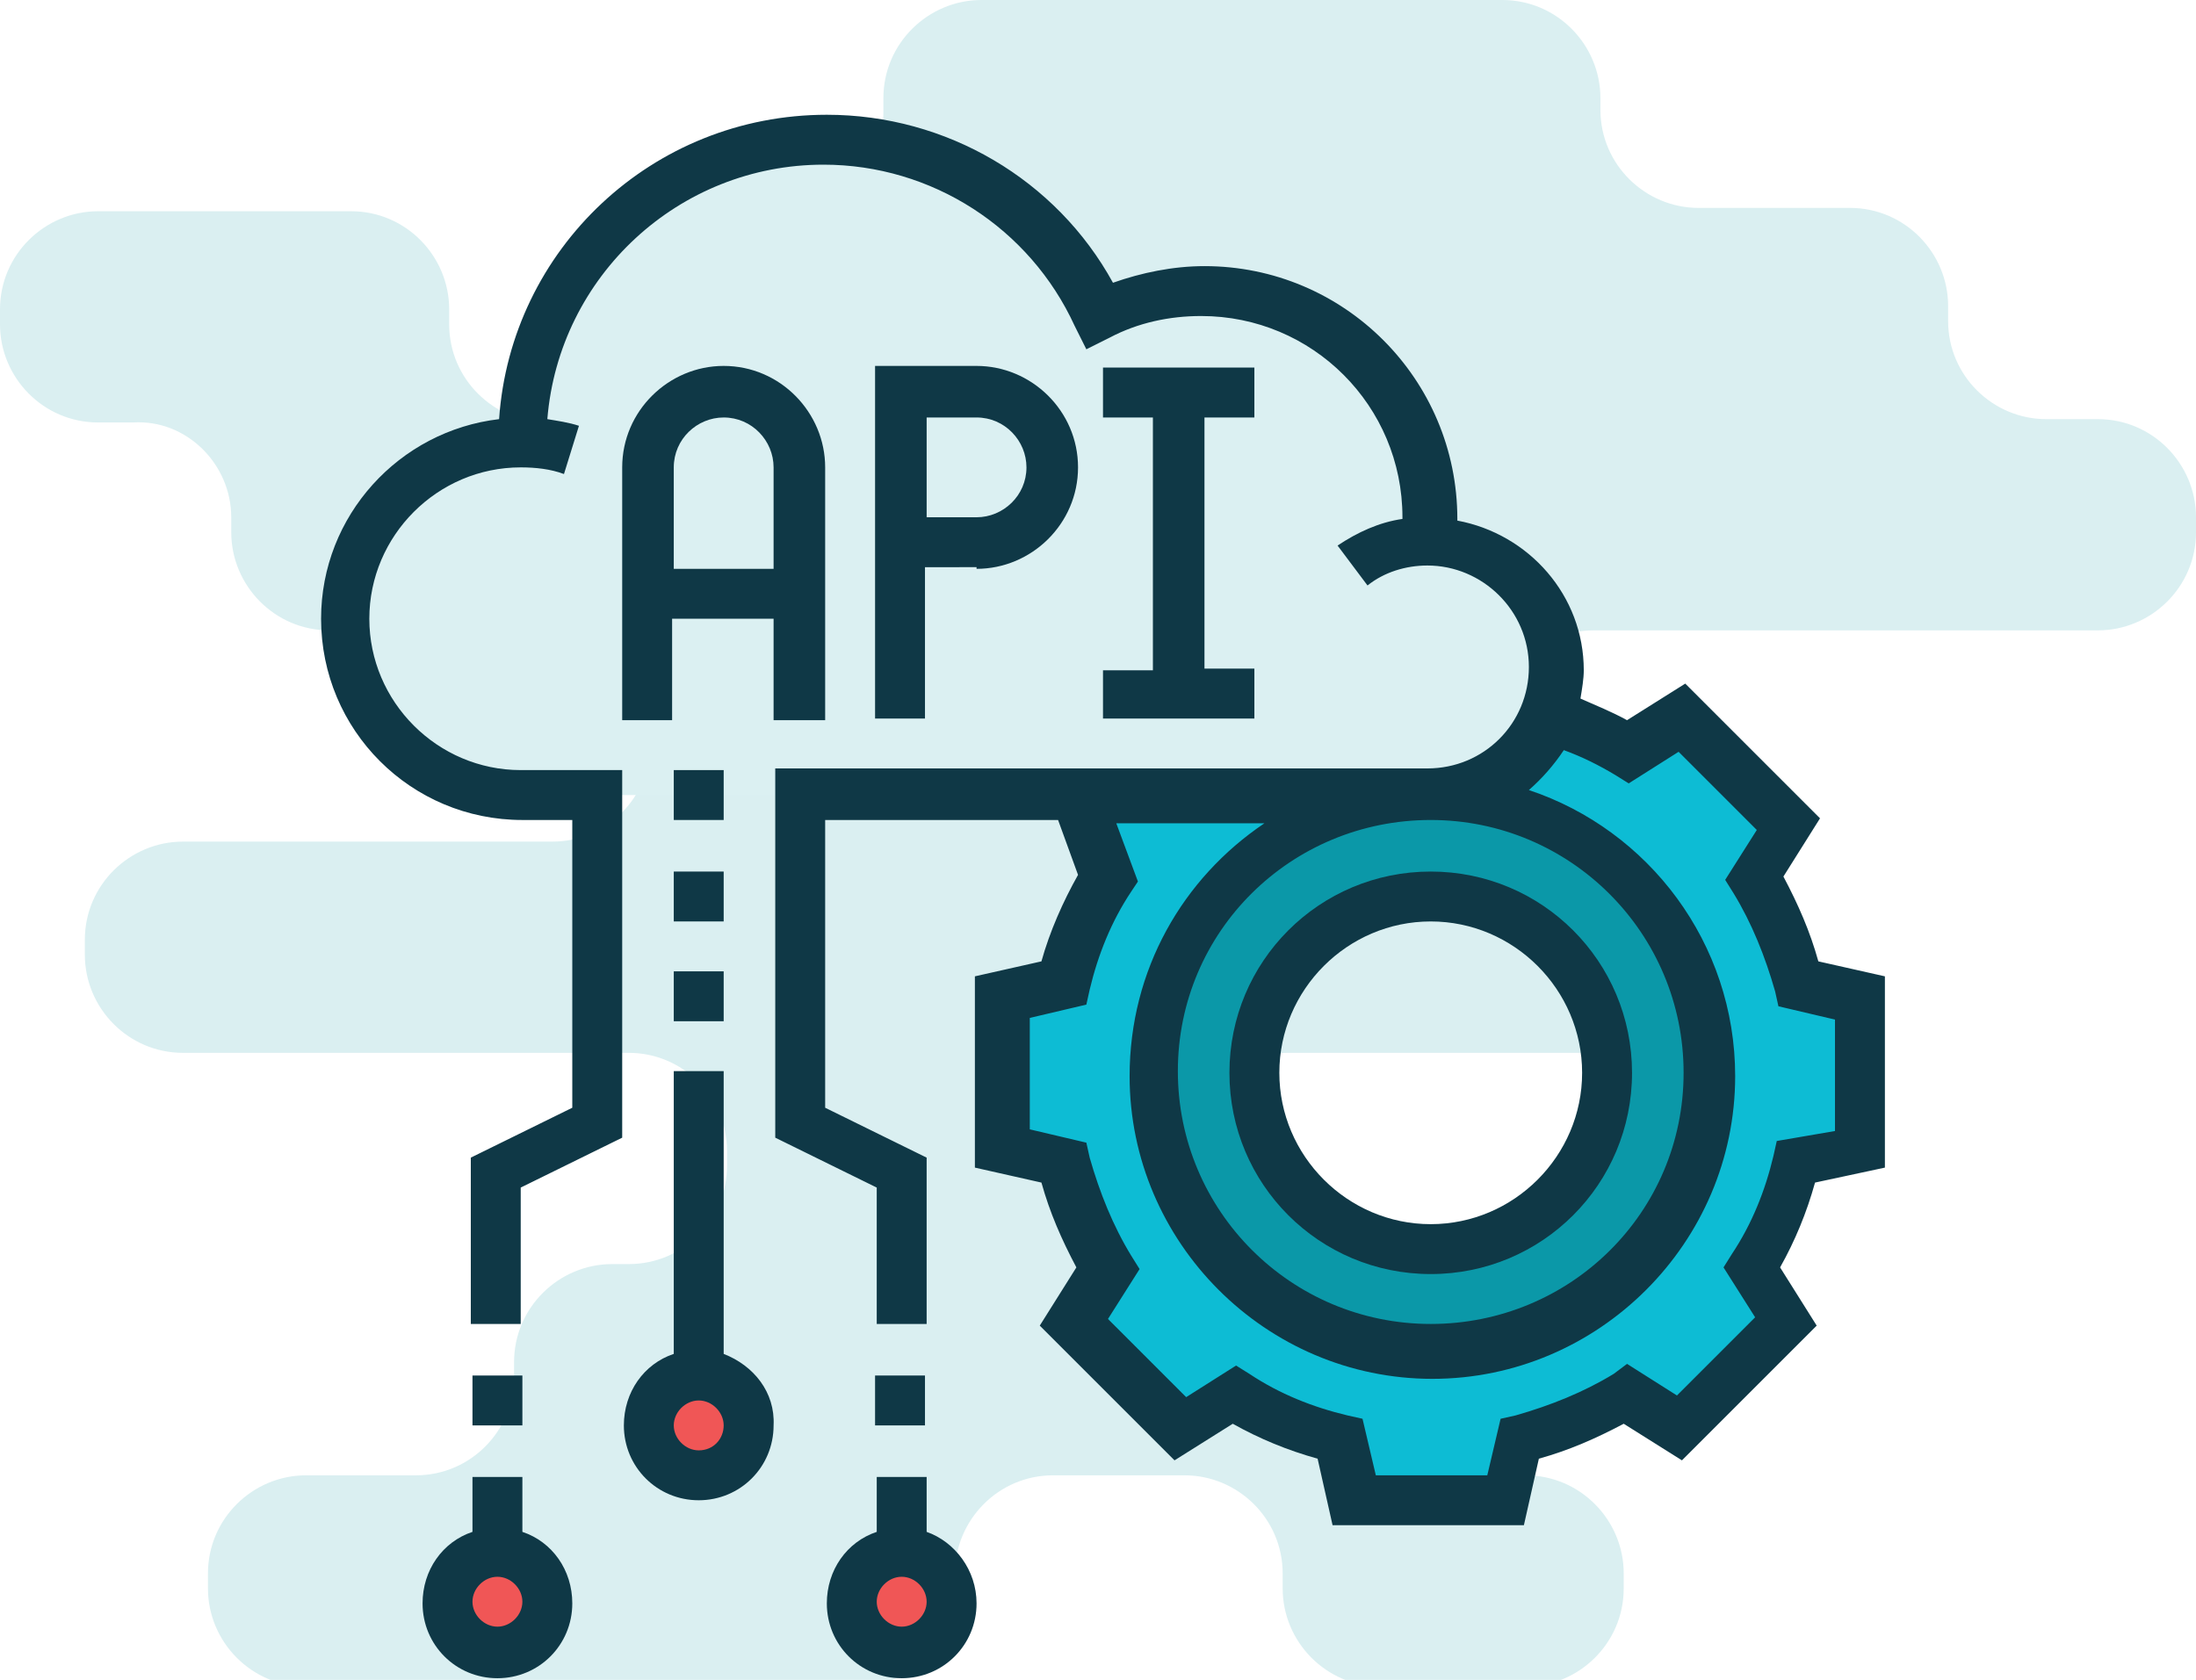 <?xml version="1.0" encoding="utf-8"?>
<!-- Generator: Adobe Illustrator 21.0.2, SVG Export Plug-In . SVG Version: 6.00 Build 0)  -->
<svg version="1.1" id="Слой_1" xmlns="http://www.w3.org/2000/svg" xmlns:xlink="http://www.w3.org/1999/xlink" x="0px" y="0px"
	 viewBox="0 0 132 101" style="enable-background:new 0 0 132 101;" xml:space="preserve">
<style type="text/css">
	.st0{fill:#DAEFF1;}
	.st1{fill:#F05656;}
	.st2{fill:#0B98A8;}
	.st3{fill:#0DBCD4;}
	.st4{fill:#DBF0F2;}
	.st5{fill:#0F3846;}
</style>
<g>
	<path class="st0" d="M13.9,31.1V32c0,3.2,2.6,5.9,5.9,5.9h13.4c3.2,0,5.9,2.6,5.9,5.9v0.9c0,3.2-2.6,5.9-5.9,5.9H11
		c-3.2,0-5.9,2.6-5.9,5.9v0.9c0,3.2,2.6,5.9,5.9,5.9h26.8c3.2,0,5.9,2.6,5.9,5.9v0.9c0,3.2-2.6,5.9-5.9,5.9h-1
		c-3.2,0-5.9,2.6-5.9,5.9v0.9c0,3.2-2.6,5.9-5.9,5.9h-6.6c-3.2,0-5.9,2.6-5.9,5.9v0.9c0,3.2,2.6,5.9,5.9,5.9h33.1
		c3.2,0,5.9-2.6,5.9-5.9v-0.9c0-3.2,2.6-5.9,5.9-5.9h7.9c3.2,0,5.9,2.6,5.9,5.9v0.9c0,3.2,2.6,5.9,5.9,5.9h8.7
		c3.2,0,5.9-2.6,5.9-5.9v-0.9c0-3.2-2.6-5.9-5.9-5.9h-3.1c-3.2,0-5.9-2.6-5.9-5.9v-0.9c0-3.2-2.6-5.9-5.9-5.9h0.6
		c-3.2,0-5.9-2.6-5.9-5.9v-0.9c0-3.2,2.6-5.9,5.9-5.9h18.7c3.2,0,5.9-2.6,5.9-5.9v-0.9c0-3.2-2.6-5.9-5.9-5.9h-0.3
		c-3.2,0-5.9-2.6-5.9-5.9v-0.9c0-3.2,2.6-5.9,5.9-5.9h30.3c3.2,0,5.9-2.6,5.9-5.9v-0.9c0-3.2-2.6-5.9-5.9-5.9H123
		c-3.2,0-5.9-2.6-5.9-5.9v-0.9c0-3.2-2.6-5.9-5.9-5.9h-9.1c-3.2,0-5.9-2.6-5.9-5.9V5.9c0-3.2-2.6-5.9-5.9-5.9L59,0
		c-3.2,0-5.9,2.6-5.9,5.9v0.9c0,3.2-2.6,5.9-5.9,5.9h0c-3.2,0-5.9,2.6-5.9,5.9v0.9c0,3.2-2.6,5.9-5.9,5.9h-2.5
		c-3.2,0-5.9-2.6-5.9-5.9v-0.9c0-3.2-2.6-5.9-5.9-5.9H5.9c-3.2,0-5.9,2.6-5.9,5.9l0,0.9c0,3.2,2.6,5.9,5.9,5.9H8
		C11.2,25.2,13.9,27.9,13.9,31.1z"/>
	<g>
		<g>
			<circle class="st1" cx="42" cy="85.7" r="3"/>
			<circle class="st1" cx="29.9" cy="96.3" r="3"/>
			<circle class="st1" cx="54.2" cy="96.3" r="3"/>
		</g>
		<path class="st2" d="M86,47.8c9.2,0,16.7,7.5,16.7,16.7S95.2,81.2,86,81.2s-16.7-7.5-16.7-16.7S76.8,47.8,86,47.8z M96.6,64.5
			c0-5.9-4.7-10.6-10.6-10.6s-10.6,4.7-10.6,10.6S80.1,75.1,86,75.1S96.6,70.4,96.6,64.5z"/>
		<path class="st3" d="M111.8,59.9V69l-3.7,0.9c-0.5,2.3-1.4,4.4-2.6,6.3l2,3.2l-6.4,6.4l-3.2-2c-1.9,1.2-4.1,2.1-6.3,2.6l-0.9,3.8
			h-9.1l-0.9-3.7c-2.3-0.5-4.4-1.4-6.3-2.6l-3.2,2l-6.4-6.4l2-3.2c-1.2-1.9-2.1-4.1-2.6-6.3L60.2,69v-9.1l3.7-0.9
			c0.5-2.3,1.4-4.4,2.6-6.3l-1.9-4.9H86c-9.2,0-16.7,7.5-16.7,16.7S76.8,81.2,86,81.2s16.7-7.5,16.7-16.7S95.2,47.8,86,47.8
			c3.2,0,6-2,7.1-4.9c1.6,0.5,3.2,1.3,4.7,2.2l3.2-2l6.4,6.4l-2,3.2c1.2,1.9,2.1,4.1,2.6,6.3L111.8,59.9z"/>
		<path class="st4" d="M64.7,47.8H48.1H42H36h-4.5c-5.9,0-10.6-4.7-10.6-10.6s4.7-10.6,10.6-10.6c0-10,8.1-18.2,18.2-18.2
			c7.3,0,13.6,4.4,16.5,10.6c1.9-1,4-1.5,6.2-1.5c7.5,0,13.6,6.1,13.6,13.6c0,0.5,0,1-0.1,1.5H86c4.2,0,7.6,3.4,7.6,7.6
			c0,0.9-0.2,1.8-0.5,2.7c-1.1,2.9-3.8,4.9-7.1,4.9H64.7z"/>
		<path class="st5" d="M49.6,43.3V28.1c0-3.3-2.7-6.1-6.1-6.1c-3.3,0-6.1,2.7-6.1,6.1v15.2h3v-6.1h6.1v6.1H49.6z M40.5,34.2v-6.1
			c0-1.7,1.4-3,3-3c1.7,0,3,1.4,3,3v6.1H40.5z"/>
		<path class="st5" d="M58.7,34.2c3.3,0,6.1-2.7,6.1-6.1S62,22,58.7,22h-6.1v21.2h3v-9.1H58.7z M55.7,25.1h3c1.7,0,3,1.4,3,3
			c0,1.7-1.4,3-3,3h-3V25.1z"/>
		<path class="st5" d="M66.3,40.2v3h9.1v-3h-3V25.1h3v-3h-9.1v3h3v15.2H66.3z"/>
		<path class="st5" d="M113.3,70.2V58.7l-4-0.9c-0.5-1.8-1.2-3.4-2.1-5.1l2.2-3.5l-8.1-8.1l-3.5,2.2c-0.9-0.5-1.9-0.9-2.8-1.3
			c0.1-0.6,0.2-1.2,0.2-1.7c0-4.5-3.3-8.2-7.6-9c0,0,0-0.1,0-0.1c0-8.4-6.8-15.2-15.2-15.2c-1.9,0-3.8,0.4-5.5,1
			c-3.4-6.2-10-10.1-17.2-10.1C39.2,6.9,30.7,15,30,25.2c-6,0.7-10.7,5.8-10.7,12c0,6.7,5.4,12.1,12.1,12.1h3v17.3l-6.1,3v10h3v-8.2
			l6.1-3V46.3h-6.1c-5,0-9.1-4.1-9.1-9.1s4.1-9.1,9.1-9.1c0.9,0,1.8,0.1,2.6,0.4l0.9-2.9c-0.6-0.2-1.3-0.3-1.9-0.4
			c0.7-8.6,7.9-15.3,16.6-15.3c6.5,0,12.4,3.8,15.1,9.7l0.7,1.4l1.4-0.7c1.7-0.9,3.6-1.3,5.5-1.3c6.7,0,12.1,5.4,12.1,12.1
			c0,0,0,0.1,0,0.1c-1.4,0.2-2.7,0.8-3.9,1.6l1.8,2.4c1-0.8,2.3-1.2,3.6-1.2c3.3,0,6.1,2.7,6.1,6.1s-2.7,6.1-6.1,6.1H46.6v22.2
			l6.1,3v8.2h3v-10l-6.1-3V49.3h14l1.2,3.3c-0.9,1.6-1.7,3.4-2.2,5.2l-4,0.9v11.5l4,0.9c0.5,1.8,1.2,3.4,2.1,5.1l-2.2,3.5l8.1,8.1
			l3.5-2.2c1.6,0.9,3.3,1.6,5.1,2.1l0.9,4h11.5l0.9-4c1.8-0.5,3.4-1.2,5.1-2.1l3.5,2.2l8.1-8.1l-2.2-3.5c0.9-1.6,1.6-3.3,2.1-5.1
			L113.3,70.2z M106.8,68.6l-0.2,0.9c-0.5,2.1-1.3,4.1-2.5,5.9l-0.5,0.8l1.9,3l-4.7,4.7l-3-1.9L97,82.6c-1.8,1.1-3.8,1.9-5.9,2.5
			l-0.9,0.2l-0.8,3.4h-6.7l-0.8-3.4l-0.9-0.2c-2.1-0.5-4.1-1.3-5.9-2.5l-0.8-0.5l-3,1.9l-4.7-4.7l1.9-3l-0.5-0.8
			c-1.1-1.8-1.9-3.8-2.5-5.9l-0.2-0.9l-3.4-0.8v-6.7l3.4-0.8l0.2-0.9c0.5-2.1,1.3-4.1,2.5-5.9l0.4-0.6l-1.3-3.5H76
			c-4.9,3.3-8.1,8.8-8.1,15.2c0,10,8.2,18.2,18.2,18.2s18.2-8.2,18.2-18.2c0-8-5.2-14.8-12.4-17.2c0.8-0.7,1.5-1.5,2.1-2.4
			c1.1,0.4,2.1,0.9,3.1,1.5l0.8,0.5l3-1.9l4.7,4.7l-1.9,3l0.5,0.8c1.1,1.8,1.9,3.8,2.5,5.9l0.2,0.9l3.4,0.8v6.7L106.8,68.6z
			 M86,49.3c8.4,0,15.2,6.8,15.2,15.2S94.4,79.6,86,79.6s-15.2-6.8-15.2-15.2S77.6,49.3,86,49.3z"/>
		<path class="st5" d="M86,76.6c6.7,0,12.1-5.4,12.1-12.1S92.7,52.4,86,52.4c-6.7,0-12.1,5.4-12.1,12.1S79.3,76.6,86,76.6z M86,55.4
			c5,0,9.1,4.1,9.1,9.1S91,73.6,86,73.6c-5,0-9.1-4.1-9.1-9.1S81,55.4,86,55.4z"/>
		<path class="st5" d="M28.4,82.7h3v3h-3V82.7z"/>
		<path class="st5" d="M52.6,82.7h3v3h-3V82.7z"/>
		<path class="st5" d="M31.4,92.1v-3.3h-3v3.3c-1.8,0.6-3,2.3-3,4.3c0,2.5,2,4.5,4.5,4.5s4.5-2,4.5-4.5
			C34.4,94.4,33.2,92.7,31.4,92.1z M29.9,97.8c-0.8,0-1.5-0.7-1.5-1.5s0.7-1.5,1.5-1.5c0.8,0,1.5,0.7,1.5,1.5S30.7,97.8,29.9,97.8z"
			/>
		<path class="st5" d="M55.7,92.1v-3.3h-3v3.3c-1.8,0.6-3,2.3-3,4.3c0,2.5,2,4.5,4.5,4.5c2.5,0,4.5-2,4.5-4.5
			C58.7,94.4,57.4,92.7,55.7,92.1z M54.2,97.8c-0.8,0-1.5-0.7-1.5-1.5s0.7-1.5,1.5-1.5s1.5,0.7,1.5,1.5S55,97.8,54.2,97.8z"/>
		<path class="st5" d="M43.5,81.4v-17h-3v17c-1.8,0.6-3,2.3-3,4.3c0,2.5,2,4.5,4.5,4.5c2.5,0,4.5-2,4.5-4.5
			C46.6,83.7,45.3,82.1,43.5,81.4z M42,87.2c-0.8,0-1.5-0.7-1.5-1.5s0.7-1.5,1.5-1.5s1.5,0.7,1.5,1.5S42.9,87.2,42,87.2z"/>
		<path class="st5" d="M40.5,46.3h3v3h-3V46.3z"/>
		<path class="st5" d="M40.5,52.4h3v3h-3V52.4z"/>
		<path class="st5" d="M40.5,58.4h3v3h-3V58.4z"/>
	</g>
</g>
</svg>
